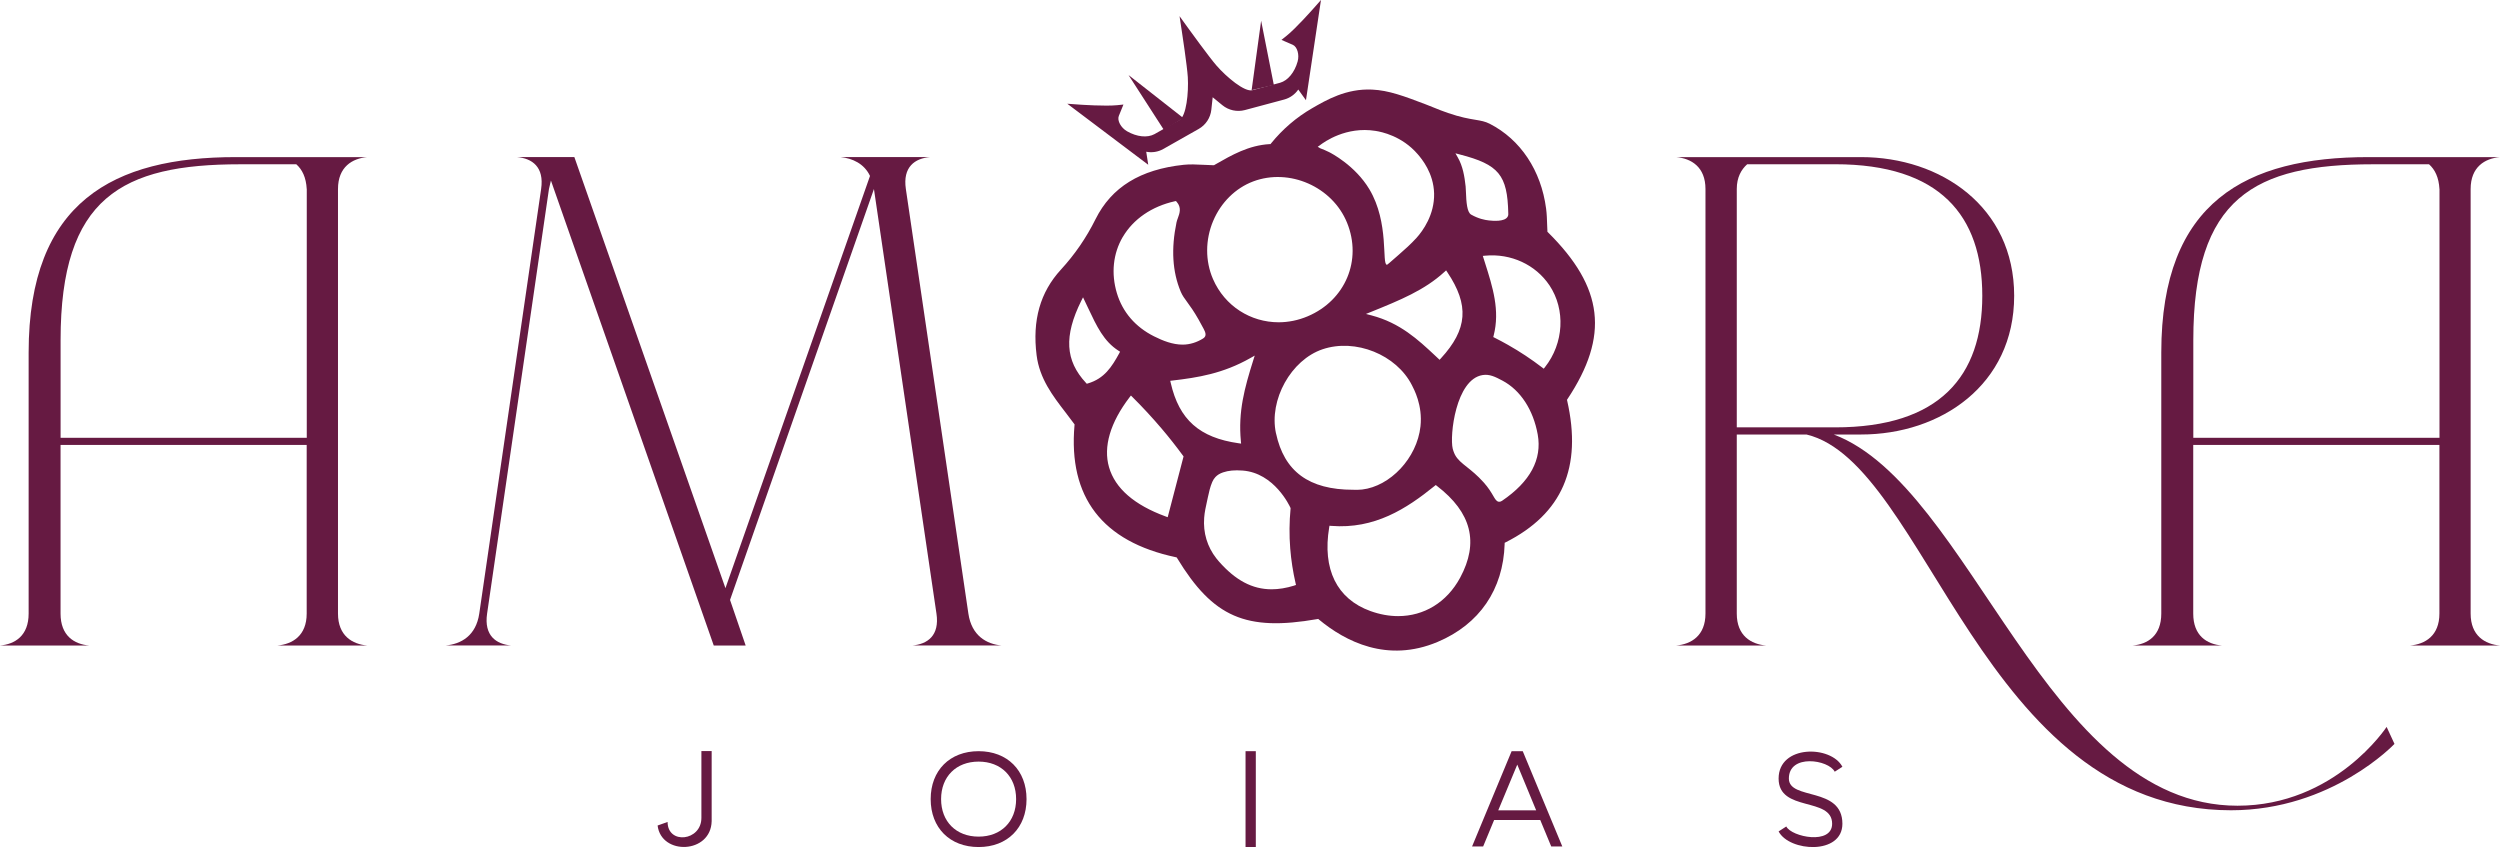 <?xml version="1.0" encoding="UTF-8"?>
<svg id="Camada_2" data-name="Camada 2" xmlns="http://www.w3.org/2000/svg" viewBox="0 0 647.81 219.5">
  <defs>
    <style>
      .cls-1 {
        fill: #661a42;
      }
    </style>
  </defs>
  <g id="Camada_1-2" data-name="Camada 1">
    <g>
      <g>
        <g>
          <g>
            <polygon class="cls-1" points="326.97 11.45 325.52 22.04 328.9 21.26 326.97 11.45"/>
            <path class="cls-1" d="M324.33,23.34l2.46-17.97,3.29,16.64-5.74,1.33ZM327.14,17.51l-.44,3.23,1.03-.24-.59-2.99Z"/>
          </g>
          <g>
            <polygon class="cls-1" points="304.88 30.48 296.49 23.91 301.9 32.3 304.88 30.48"/>
            <path class="cls-1" d="M301.59,33.66l-9.16-14.21,14.2,11.14-5.03,3.08ZM300.56,28.37l1.66,2.57.91-.56-2.56-2.01Z"/>
          </g>
          <g>
            <path class="cls-1" d="M295.8,38.05l1.38.28c1.28.26,2.62.05,3.75-.6l9.18-5.2c1.55-.88,2.58-2.45,2.77-4.22l.55-5.07,3.94,3.23c1.38,1.13,3.21,1.53,4.93,1.07l10.19-2.73c1.26-.34,2.36-1.12,3.1-2.2l.79-1.17,1.39,1.93,3.02-20.19s-4.34,4.91-6.82,6.89l1.4.6c1.65.71,2.46,3.26,1.83,5.52-.9,3.21-2.88,5.52-5.23,6.2l-7.17,1.93c-2.87.82-8.34-4.39-10.37-6.72-1.95-2.24-7.17-9.48-7.17-9.48,0,0,1.34,8.82,1.52,11.79.19,3.08-.06,10.63-2.68,12.06l-6.47,3.65c-2.15,1.17-5.18.91-8.08-.75-2.04-1.17-3.24-3.55-2.57-5.22l.57-1.41c-3.16.33-9.7-.14-9.7-.14l16.3,12.29-.37-2.35Z"/>
            <path class="cls-1" d="M297.53,42.69l-20.97-15.81,3.37.24c.07,0,6.49.45,9.52.14l1.66-.17-1.2,2.96c-.47,1.17.54,3.06,2.14,3.97,2.54,1.46,5.26,1.74,7.1.74l6.46-3.65c1.81-.99,2.42-7.1,2.18-11.13-.18-2.89-1.5-11.61-1.52-11.7l-.62-4.09,2.42,3.35c.05.07,5.22,7.22,7.12,9.41,2.65,3.05,7.36,6.98,9.34,6.42l7.19-1.93c2-.57,3.74-2.68,4.53-5.5.5-1.77-.1-3.83-1.26-4.33l-2.93-1.27,1.3-1.04c2.39-1.9,6.65-6.72,6.7-6.77l2.24-2.53-3.89,25.97-1.99-2.77c-.87,1.27-2.17,2.19-3.65,2.59l-10.19,2.73c-2.03.54-4.2.07-5.83-1.26l-2.51-2.06-.35,3.23c-.22,2.09-1.45,3.95-3.27,4.98l-9.18,5.2c-1.34.76-2.91,1.01-4.42.71l.52,3.37ZM292.74,36.57l2.06,1.55-.15-.97c-.63-.13-1.27-.32-1.91-.58ZM297.27,37.33l.11.02c1.05.21,2.14.04,3.06-.49l9.18-5.2c1.27-.72,2.11-2.01,2.27-3.46l.74-6.91,5.37,4.41c1.12.92,2.63,1.25,4.04.87l10.19-2.73c1.03-.28,1.93-.91,2.53-1.8l.06-.09c-.79.66-1.66,1.14-2.59,1.4l-7.19,1.93c-4.18,1.19-11.31-6.95-11.38-7.03-1.1-1.27-3.19-4.05-4.84-6.29.39,2.75.85,6.2.95,7.88,0,.11.63,10.92-3.2,13l-6.46,3.65c-.86.47-1.83.74-2.85.82ZM283.08,29.29l5.62,4.24c-.87-1.34-1.16-2.9-.67-4.18-1.56.05-3.4,0-4.95-.06ZM336.58,20l.57.8.38-2.55c-.28.63-.6,1.21-.96,1.75ZM335.83,9.8c1.25.57,2.13,1.89,2.45,3.45l1.04-6.96c-1.06,1.13-2.34,2.45-3.49,3.51Z"/>
          </g>
        </g>
        <path class="cls-1" d="M304.7,144.4l.21.04.11.18c9.32,15.33,17.81,19.03,36.33,15.8l.23-.04.18.15c6.84,5.68,17.72,11.3,30.75,5.81,10.85-4.57,17.02-13.59,17.38-25.39v-.3s.27-.13.27-.13c14.65-7.4,19.86-19.41,15.93-36.71l-.05-.21.12-.18c10.88-16.39,9.42-28.91-5.05-43.23l-.14-.14v-.19c-.04-.51-.05-1.05-.07-1.63-.04-1.3-.08-2.77-.27-4.19-1.3-9.88-6.63-17.89-14.61-21.97-1.21-.62-2.27-.79-3.75-1.04-1.68-.28-3.78-.63-7.07-1.76-1.56-.54-2.46-.91-3.42-1.3-.66-.27-1.36-.56-2.34-.93h0c-5.56-2.11-9.58-3.64-13.92-3.83-6.67-.3-11.8,2.68-15.55,4.85-4.06,2.35-7.63,5.42-10.62,9.11l-.14.17h-.22c-5.42.31-9.8,2.82-14.04,5.25l-.38.22h-.14c-.92-.02-1.81-.06-2.67-.11-1.76-.09-3.42-.17-5.03,0-11.25,1.19-18.72,5.8-22.85,14.09-2.41,4.85-5.35,9.12-8.97,13.07-5.38,5.86-7.44,13.12-6.3,22.19.76,6.06,4.18,10.51,7.49,14.81.76.99,1.51,1.97,2.24,2.97l.11.15-.02.19c-1.64,18.66,7.2,30.18,26.27,34.22ZM302.58,134.02l-.52-.19c-8.15-2.99-13.09-7.28-14.68-12.75-1.54-5.3.3-11.57,5.32-18.14l.35-.45.4.4c2.62,2.6,5.16,5.35,7.55,8.16,1.92,2.26,3.79,4.63,5.55,7.03l.14.19-4.11,15.74ZM303.36,99.21l-.12-.54.55-.06c6.6-.77,13.11-1.8,20.23-5.84l1.11-.63-.38,1.21c-2.26,7.19-3.94,13.29-3.21,20.97l.06.63-.63-.09c-10.16-1.44-15.43-6.11-17.61-15.65ZM335.4,151.73c-2.08.65-4.04.97-5.91.97-5,0-9.36-2.34-13.64-7.21-.23-.26-.46-.53-.67-.81-2.35-3-3.44-6.63-3.15-10.51.11-1.49.44-2.94.75-4.34l.21-.97c.29-1.32.58-2.69,1.14-3.98.22-.5.49-.92.82-1.27.5-.53,1.13-.92,1.99-1.21,1.38-.47,2.98-.62,5.03-.47,8.26.6,12.24,9.25,12.4,9.61l.05.12v.13c-.33,3.42-.36,6.9-.09,10.33.24,3.02.71,6.05,1.39,9.01l.11.45-.44.14ZM330.63,112.26c-1.85-8.64,3.91-19.01,12.09-21.76,8.53-2.87,19.12,1.4,23.14,9.31.49.97,2.82,5.17,2.22,10.68-.9,8.24-7.86,15.52-15.14,16.36-.74.09-1.26.06-2.29.06-11.48,0-17.89-4.73-20.01-14.65ZM378.35,149.71c-3.47,6.42-9.39,9.94-16.06,9.94-2.33,0-4.74-.43-7.18-1.31-8.7-3.14-12.49-10.84-10.69-21.66l.08-.45.46.04c11.23.89,19.5-4.45,26.77-10.34l.31-.25.31.24c8.97,6.89,10.93,14.67,6,23.79ZM389.22,129.77c-.25.17-.49.25-.72.25-.07,0-.14,0-.21-.02-.55-.13-.86-.65-1.37-1.53-.51-.87-1.21-2.07-2.48-3.48-1.64-1.83-3.12-3-4.31-3.95-1.36-1.08-2.44-1.93-3.12-3.21,0,0-.37-.72-.58-1.57-.82-3.33.78-17.93,7.72-19.07,1.83-.3,3.3.45,5.19,1.45,4.65,2.47,7.97,7.56,9.12,13.96,1.15,6.44-1.95,12.21-9.23,17.16ZM401.5,73.93c4.21,6.31,3.73,15.03-1.17,21.22l-.31.39-.39-.3c-2.81-2.15-5.79-4.13-8.85-5.86-1.14-.65-2.31-1.27-3.48-1.86l-.36-.18.1-.39c1.67-6.52-.24-12.54-2.26-18.9l-.55-1.74.62-.06c6.68-.62,13.06,2.33,16.65,7.69ZM378.29,40.03c10.1,2.61,12.33,5.32,12.54,15.26.02.21.02.51-.13.8-.72,1.48-4.07,1.12-4.9,1.03-1.02-.11-2.69-.43-4.59-1.51h0c-1.07-.63-1.25-3.11-1.36-6.05-.02-.54-.04-.98-.07-1.25-.28-2.57-.72-5.26-2.05-7.55l-.59-1.03,1.15.3ZM374.29,70.46l.43-.4.32.48c5.72,8.53,5.25,14.79-1.67,22.32l-.34.37-1.12-1.05c-4.46-4.17-9.08-8.49-16.51-10.45l-1.45-.38,1.39-.56c7.41-3,13.8-5.6,18.95-10.34ZM342.09,37.58c1.05-.79,6.71-4.89,14.35-3.66,1.57.25,6.84,1.31,10.91,6.02,1.08,1.25,4.12,4.88,4.26,10.19.14,5.5-2.94,9.72-4.54,11.49-1.44,1.59-3.04,3.02-4.66,4.43-.8.7-1.61,1.39-2.41,2.1-.52.46-.58.45-.62.45-1.39-.05.66-10.88-4.55-19.57-3.71-6.18-9.96-9.38-10.42-9.61-.75-.37-1.51-.7-2.29-.99l-.67-.4.65-.44ZM314.38,57.21c2.01-4.76,5.78-8.47,10.33-10.19,9.39-3.54,20.54,1.36,24.34,10.69,3.95,9.68-.42,20.1-10.17,24.24-2.49,1.06-5.05,1.56-7.56,1.56-7.21,0-13.94-4.15-17-11.19-2.04-4.69-2.02-10.19.05-15.1ZM290.93,61.42c2.73-4.65,7.52-7.94,13.49-9.27l.29-.06.2.22c1.29,1.47.76,2.96.32,4.15-.15.41-.29.79-.37,1.17-1.42,6.84-1.07,12.77,1.09,17.94.84,2.01,2.21,2.96,4.63,7.23.58,1.03,1.03,1.88,1.32,2.42.46.88.87,1.85-.14,2.48-1.58.99-3.43,1.6-5.3,1.6-2.62,0-5.15-1.01-7.44-2.16-4.81-2.41-8.14-6.27-9.61-11.18-1.53-5.1-.99-10.27,1.52-14.56ZM280.18,77.96l.46-.92.44.93c.29.6.57,1.2.84,1.77,2.29,4.86,4.09,8.7,7.93,11.15l.39.25-.22.41c-1.93,3.53-3.87,6.55-8.11,7.8l-.3.09-.21-.23c-5.38-5.78-5.74-12.14-1.22-21.26Z"/>
      </g>
      <g>
        <g>
          <path class="cls-1" d="M95.17,167.27h-23.29c3.88-.34,7.59-2.53,7.59-8.27v-43.71H15.69v43.71c0,5.74,3.54,7.93,7.42,8.27H0c3.88-.34,7.42-2.53,7.42-8.27v-67.67c0-39.15,22.11-50.62,53.66-50.62h34.09c-3.88.34-7.59,2.53-7.59,8.27v110.02c0,5.74,3.71,7.93,7.59,8.27ZM79.48,48.98c-.17-3.04-1.18-5.06-2.7-6.41h-14.51c-30.71,0-46.57,8.61-46.57,45.56v25.31h63.79V48.98Z"/>
          <path class="cls-1" d="M242.66,159l-16.2-110.02-37.29,106.48,4.05,11.81h-8.27l-42.19-120.49-.51,2.19-16.03,110.02c-.84,5.74,2.36,7.93,6.24,8.27h-17.04c4.05-.34,7.93-2.53,8.77-8.27l16.03-110.02c.84-5.74-2.36-7.93-6.24-8.27h14.85l39.15,111.71,37.46-106.82c-1.52-3.21-4.56-4.56-7.59-4.89h23.12c-3.88.34-7.09,2.53-6.24,8.27l16.2,110.02c.84,5.74,4.72,7.93,8.61,8.27h-23.12c3.88-.34,7.09-2.53,6.24-8.27Z"/>
          <path class="cls-1" d="M620.48,192.75s-16.2,17.21-42.36,17.21c-64.63,0-78.8-89.94-110.02-97.37h-18.06v46.41c0,5.74,3.71,7.93,7.59,8.27h-23.29c3.88-.34,7.59-2.53,7.59-8.27V48.98c0-5.74-3.71-7.93-7.59-8.27h47.92c20.59,0,39.66,12.83,39.66,35.94s-19.07,35.94-39.66,35.94h-7.09c35.77,13.5,54.84,96.19,104.62,96.19,25.31,0,38.64-20.42,38.64-20.42l2.03,4.39ZM475.52,110.74c27.17,0,38.14-13.33,38.14-34.09s-10.97-34.09-38.14-34.09h-22.78c-1.52,1.35-2.7,3.38-2.7,6.41v61.76h25.48Z"/>
          <path class="cls-1" d="M647.81,167.27h-23.29c3.88-.34,7.59-2.53,7.59-8.27v-43.71h-63.79v43.71c0,5.74,3.54,7.93,7.42,8.27h-23.12c3.88-.34,7.42-2.53,7.42-8.27v-67.67c0-39.15,22.11-50.62,53.66-50.62h34.09c-3.88.34-7.59,2.53-7.59,8.27v110.02c0,5.74,3.71,7.93,7.59,8.27ZM632.12,48.98c-.17-3.04-1.18-5.06-2.7-6.41h-14.51c-30.71,0-46.57,8.61-46.57,45.56v25.31h63.79V48.98Z"/>
        </g>
        <g>
          <path class="cls-1" d="M172.99,212.99c0,5.92,8.76,4.97,8.76-1.06v-17.31h2.66v18.16c-.18,8.48-13.06,8.94-14.01,1.13l2.59-.92Z"/>
          <path class="cls-1" d="M253.58,194.65c7.45,0,12.42,4.97,12.42,12.42s-4.97,12.42-12.42,12.42-12.42-4.97-12.42-12.42,4.97-12.42,12.42-12.42ZM253.58,216.79c5.82,0,9.72-3.9,9.72-9.72s-3.9-9.72-9.72-9.72-9.72,3.9-9.72,9.72,3.9,9.72,9.72,9.72Z"/>
          <path class="cls-1" d="M322.75,194.65h2.66v24.83h-2.66v-24.83Z"/>
          <path class="cls-1" d="M391.71,194.65h2.87l10.25,24.69h-2.87l-2.84-6.85h-11.96l-2.84,6.85h-2.87l10.25-24.69ZM398.06,209.98l-4.9-11.85-4.93,11.85h9.83Z"/>
          <path class="cls-1" d="M477.41,213.45c0,8.16-13.77,7.27-16.53,1.99l1.99-1.28c1.38,2.73,11.88,4.86,11.88-.71,0-7.06-13.87-2.91-13.87-11.71s13.59-8.66,16.53-3.05l-1.99,1.28c-1.56-3.12-11.88-4.72-11.88,1.77,0,5.71,13.87,1.99,13.87,11.71Z"/>
        </g>
      </g>
    </g>
  </g>
</svg>